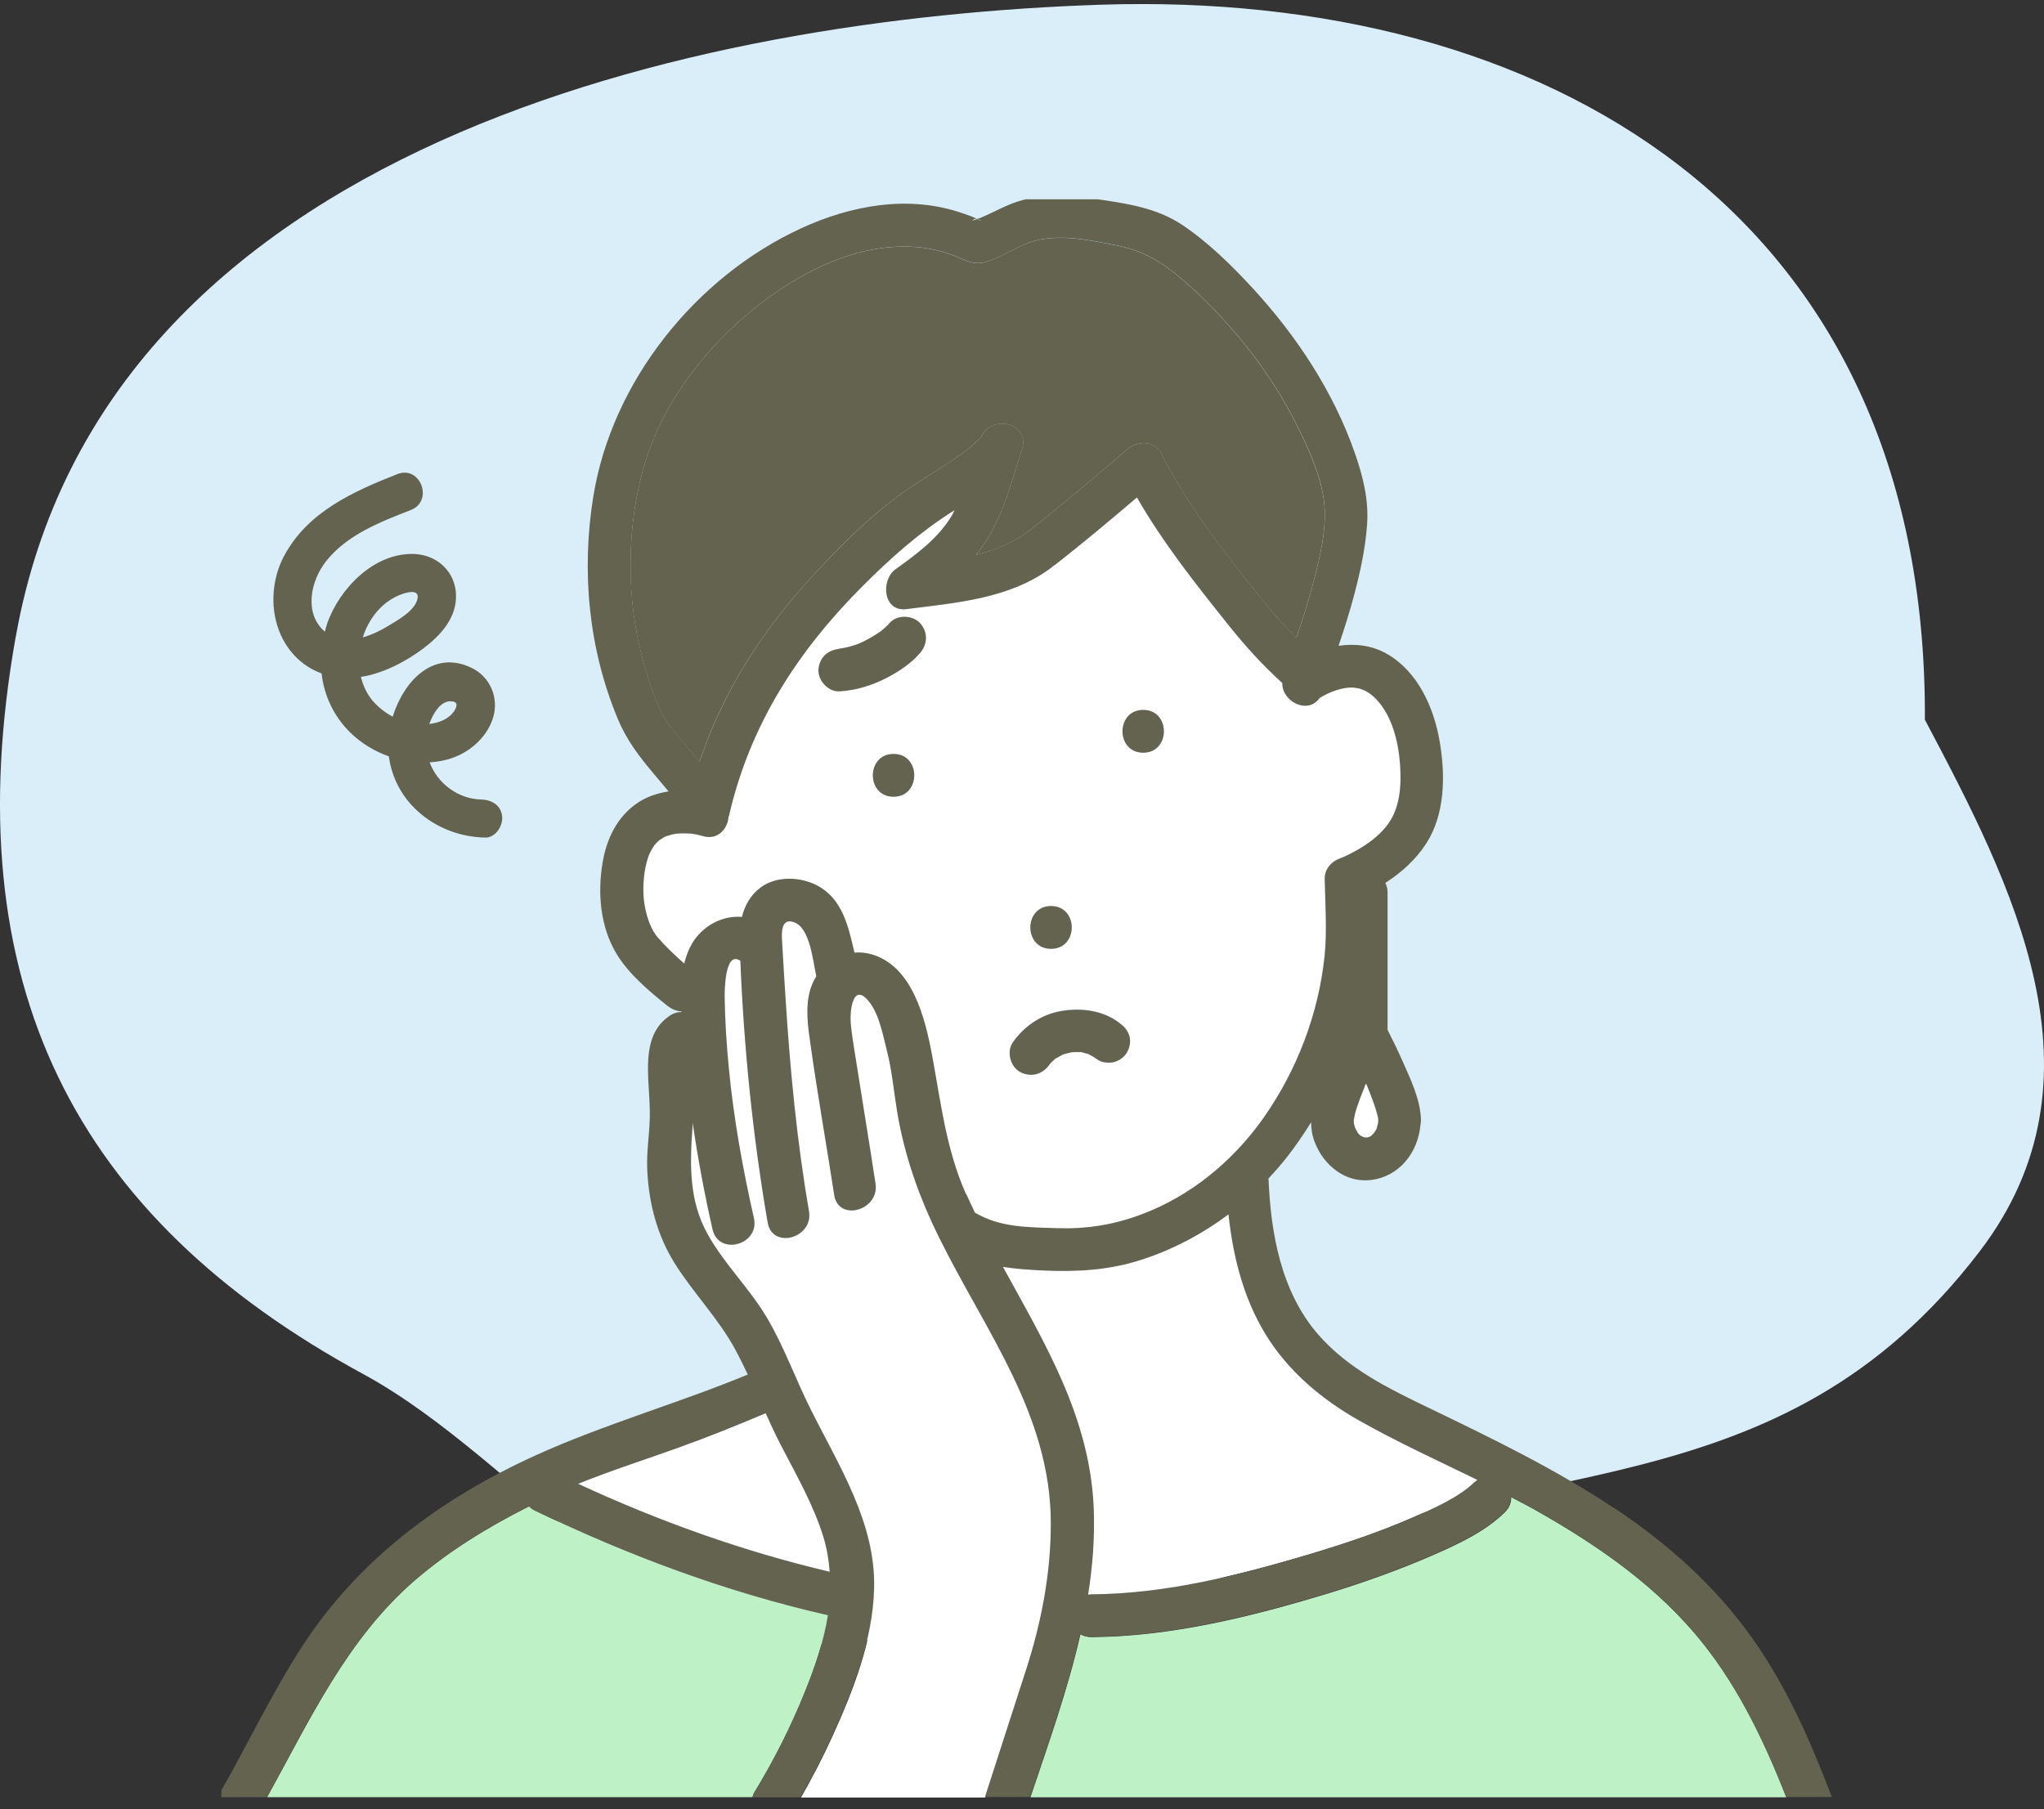 <?xml version="1.0" encoding="utf-8"?>
<svg xmlns="http://www.w3.org/2000/svg" width="157" height="139" viewBox="0 0 157 139" fill="none">
<rect x="0" y="0" width="157" height="139" fill="#333333" stroke="none"/>
<g clip-path="url(#clip0_1_16772)">
<path d="M1.216 48.896C7.939 11.097 53.635 1.378 84.576 0.362C118.359 -0.741 148.047 16.048 147.85 55.291C154.525 67.924 162.275 82.771 152.059 96.136C136.642 116.319 116.741 111.563 95.503 120.595C89.245 123.257 72.885 125.023 66.21 126.063C50.53 128.498 40.487 112.396 27.87 105.546C5.748 93.531 -3.537 75.575 1.21 48.902L1.216 48.896Z" fill="#DAEEF9"/>
<g clip-path="url(#clip1_1_16772)">
<path d="M87.587 93.33C91.447 91.898 94.729 89.18 97.076 85.826C99.613 82.195 101.25 77.906 101.718 73.499C101.93 71.527 101.769 69.496 101.733 67.523C101.718 66.763 102.259 66.178 102.939 65.937C103.224 65.835 103.553 65.681 104.087 65.389C104.957 64.907 105.79 64.315 106.426 63.541C107.537 62.189 107.633 60.369 107.516 58.689C107.391 56.964 106.887 54.919 105.622 53.654C104.971 52.997 104.233 52.719 103.305 52.865C102.829 52.938 102.354 53.106 101.923 53.311C101.718 53.406 101.535 53.523 101.345 53.625C100.446 54.926 98.458 53.932 98.472 52.478C96.937 51.083 95.657 49.672 94.32 47.999C91.834 44.894 89.297 41.693 87.309 38.223C85.24 39.976 83.171 41.723 81.036 43.389C80.985 43.432 80.926 43.454 80.875 43.491C80.817 43.542 80.766 43.6 80.7 43.644C77.483 46.019 73.433 46.304 69.602 46.801C67.804 47.035 67.614 44.565 68.769 43.739C70.392 42.578 72.088 41.335 73.111 39.582C73.184 39.458 73.236 39.326 73.301 39.202C73.236 39.238 73.17 39.282 73.111 39.319C70.538 40.963 68.345 42.921 66.137 45.135C61.187 50.111 57.561 55.766 55.982 62.649C55.975 62.693 55.953 62.729 55.938 62.773C55.858 63.716 55.083 64.593 53.928 64.227C53.774 64.176 53.614 64.14 53.453 64.11C53.365 64.096 53.065 64.052 53.036 64.045C52.999 64.045 52.963 64.045 52.941 64.045C52.831 64.037 52.714 64.03 52.605 64.03C52.378 64.03 52.151 64.037 51.925 64.052C51.925 64.052 51.925 64.052 51.91 64.052C51.808 64.081 51.691 64.096 51.588 64.118C51.457 64.147 51.333 64.198 51.201 64.235C51.186 64.235 51.179 64.235 51.164 64.235C51.164 64.235 51.164 64.235 51.157 64.235C50.967 64.337 50.784 64.439 50.609 64.563C50.565 64.6 50.47 64.695 50.419 64.746C50.389 64.775 50.28 64.9 50.236 64.951C50.199 65.016 50.097 65.163 50.075 65.206C50.038 65.265 49.819 65.696 49.922 65.462C49.6 66.193 49.454 67.04 49.41 67.837C49.366 68.721 49.446 69.569 49.695 70.416C49.812 70.811 49.958 71.191 50.163 71.549C50.229 71.658 50.294 71.761 50.367 71.863C50.404 71.907 50.441 71.951 50.477 71.994C51.106 72.725 51.815 73.39 52.539 74.033C52.67 73.485 52.861 72.966 53.146 72.484C53.943 71.147 55.478 70.306 56.969 70.453C57.188 69.576 57.62 68.779 58.395 68.195C59.608 67.289 61.429 67.34 62.745 68.034C64.689 69.057 65.135 71.191 65.61 73.193C66.005 73.163 66.415 73.185 66.831 73.295C70.07 74.165 71.057 78.256 71.583 81.135C72.263 84.796 72.651 88.296 74.179 91.745C74.391 92.227 74.617 92.702 74.844 93.177C76.803 94.331 78.887 94.287 81.095 94.368C83.354 94.448 85.444 94.126 87.565 93.337L87.587 93.33ZM68.637 61.202C66.517 61.202 66.517 57.914 68.637 57.914C70.757 57.914 70.757 61.202 68.637 61.202ZM87.813 57.819C85.693 57.819 85.693 54.531 87.813 54.531C89.933 54.531 89.933 57.819 87.813 57.819ZM80.729 69.598C82.849 69.598 82.849 72.886 80.729 72.886C78.609 72.886 78.609 69.598 80.729 69.598ZM81.029 81.325C80.985 81.369 80.934 81.405 80.89 81.449C80.802 81.53 80.714 81.617 80.634 81.712C80.634 81.72 80.619 81.734 80.619 81.734C80.1 82.494 79.201 82.764 78.368 82.326C77.622 81.931 77.293 80.792 77.775 80.076C78.631 78.819 79.969 77.906 81.482 77.642C83.025 77.372 84.706 77.577 85.985 78.556C86.344 78.834 86.6 79.104 86.738 79.535C86.877 79.959 86.775 80.419 86.57 80.799C86.38 81.157 85.971 81.449 85.591 81.552C85.232 81.654 84.64 81.625 84.326 81.383C84.114 81.216 83.887 81.091 83.646 80.967C83.617 80.952 83.58 80.945 83.551 80.93C83.427 80.887 83.295 80.857 83.171 80.828C83.105 80.814 83.039 80.806 82.973 80.792C82.959 80.792 82.966 80.792 82.951 80.792C82.886 80.792 82.82 80.792 82.776 80.792C82.644 80.792 82.513 80.792 82.381 80.799C82.374 80.799 82.352 80.799 82.337 80.799C82.089 80.85 81.84 80.909 81.592 80.996C81.584 80.996 81.562 81.004 81.548 81.011C81.438 81.062 81.321 81.121 81.219 81.186C81.19 81.208 81.117 81.237 81.051 81.274C81.036 81.281 81.051 81.281 81.021 81.303L81.029 81.325Z" fill="white"/>
<path d="M97.131 102.398C95.472 99.628 94.69 96.479 94.346 93.286C92.321 94.806 90.062 96.004 87.62 96.786C85.134 97.582 82.685 97.721 80.097 97.597C79.03 97.546 78.014 97.48 77.019 97.319C80.236 103.201 83.709 108.879 83.994 115.879C84.082 118.114 83.914 120.321 83.563 122.506C83.643 122.491 83.724 122.477 83.811 122.477C89.484 122.447 95.209 121.008 100.611 119.393C103.287 118.589 105.963 117.698 108.529 116.573C110.159 115.857 112.096 114.987 113.252 113.847C113.317 113.782 113.383 113.738 113.449 113.687C110.393 112.196 107.301 110.786 104.347 109.113C101.445 107.468 98.849 105.276 97.117 102.398H97.131Z" fill="white"/>
<path d="M75.07 16.829C75.341 16.887 75.553 17.099 75.07 16.829V16.829Z" fill="#BFF1C7"/>
<path d="M74.688 16.975C74.702 16.938 74.892 16.88 75.06 16.829C74.914 16.799 74.753 16.807 74.688 16.975Z" fill="#BFF1C7"/>
<path d="M53.73 58.521C55.522 53.151 58.533 48.445 62.445 44.214C64.682 41.788 67.16 39.312 69.909 37.463C70.976 36.739 72.088 36.082 73.155 35.359C73.652 35.023 74.157 34.679 74.617 34.285C74.785 34.138 75.37 33.539 75.319 33.656C76.094 31.749 79.157 32.472 78.492 34.533C77.739 36.856 77.117 39.363 75.816 41.452C75.553 41.876 75.26 42.271 74.946 42.643C76.364 42.278 77.724 41.745 78.952 40.853C81.562 38.807 84.092 36.652 86.614 34.504C87.367 33.861 88.683 33.824 89.195 34.84C91.205 38.829 94.027 42.439 96.812 45.91C97.726 47.049 98.611 48.043 99.569 49.008C100.102 47.473 100.578 45.917 100.98 44.346C101.404 42.673 101.813 40.926 101.747 39.187C101.674 37.098 100.687 34.884 99.788 33.028C97.748 28.834 94.817 25.085 91.366 21.958C89.699 20.445 88.12 19.328 85.876 18.882C83.726 18.458 81.146 17.874 79.018 18.648C77.87 19.065 76.781 19.861 75.56 20.161C74.632 20.387 73.901 19.854 73.053 19.561C72.175 19.255 71.254 19.043 70.326 18.977C66.349 18.692 62.562 20.38 59.367 22.623C56.179 24.866 53.38 27.855 51.42 31.223C49.117 35.176 48.306 39.889 48.445 44.419C48.518 46.779 48.891 49.11 49.563 51.368C50.038 52.975 50.557 54.656 51.61 55.986C52.297 56.848 53.021 57.681 53.73 58.528V58.521Z" fill="#636350"/>
<path d="M44.41 113.986C50.624 116.865 57.072 119.174 63.732 120.745C63.667 119.853 63.52 118.955 63.243 118.049C62.475 115.564 61.166 113.292 59.967 110.99C59.558 110.194 59.178 109.383 58.812 108.572C56.612 109.5 54.397 110.398 52.152 111.202C49.557 112.13 46.954 112.963 44.41 113.993V113.986Z" fill="white"/>
<path d="M82.992 80.814C83.073 80.828 83.175 80.843 83.175 80.843C83.146 80.814 83.065 80.814 82.992 80.814Z" fill="#BFF1C7"/>
<path d="M117.749 115.908C117.201 115.601 116.631 115.316 116.075 115.024C116.09 115.411 115.951 115.82 115.592 116.178C114.101 117.647 112.091 118.582 110.204 119.415C107.492 120.606 104.692 121.6 101.856 122.462C96.073 124.216 89.903 125.736 83.827 125.772C83.491 125.772 83.221 125.684 82.987 125.553C82.022 129.798 80.53 133.956 79.148 138.077H137.21C135.448 133.583 133.321 129.162 130.163 125.473C126.727 121.454 122.326 118.48 117.749 115.908Z" fill="#BFF1C7"/>
<path d="M61.814 130.017C62.596 128.073 63.276 126.093 63.598 124.091C55.797 122.316 48.289 119.517 41.088 116.047C40.905 115.959 40.759 115.842 40.635 115.725C37.535 117.289 34.53 119.115 31.906 121.373C26.657 125.889 23.798 132.136 20.516 138.069H57.793C57.837 137.923 57.888 137.777 57.983 137.631C59.46 135.212 60.761 132.633 61.814 130.01V130.017Z" fill="#BFF1C7"/>
<path d="M80.736 117.004C80.714 108.681 75.698 102.273 72.167 95.12C70.632 92 69.492 88.8 68.921 85.366C68.673 83.846 68.541 82.304 68.161 80.806C67.861 79.63 67.584 78.044 66.838 77.058C65.544 75.341 65.273 77.642 65.368 78.665C65.442 79.469 65.558 80.149 65.697 81.025C66.216 84.335 66.765 87.638 67.269 90.948C67.584 93.023 64.418 93.907 64.096 91.825C63.511 88.003 62.832 84.189 62.291 80.361C62.086 78.921 61.845 77.416 62.276 75.991C62.378 75.64 62.539 75.326 62.722 75.027C62.437 73.653 62.203 71.315 61.026 70.876C59.842 70.438 60.083 72.082 60.119 72.798C60.185 74.157 60.28 75.509 60.368 76.868C60.712 82.297 61.23 87.697 62.159 93.067C62.517 95.142 59.344 96.019 58.986 93.944C57.846 87.317 57.166 80.558 56.888 73.828C56.873 73.821 56.859 73.814 56.844 73.806C55.667 73.061 55.674 76.291 55.682 76.707C55.718 78.49 55.828 80.266 55.996 82.034C56.369 85.928 57.056 89.779 57.926 93.593C58.394 95.654 55.221 96.53 54.753 94.47C54.139 91.759 53.627 89.026 53.225 86.279C53.225 86.359 53.225 86.44 53.218 86.52C53.006 89.414 52.911 92.227 54.38 94.85C55.66 97.137 57.59 98.985 58.928 101.251C60.266 103.508 61.143 106 62.312 108.338C64.484 112.664 67.306 117.055 67.16 122.089C67.05 126.013 65.551 129.842 63.95 133.371C63.219 134.978 62.4 136.557 61.523 138.098H75.691C76.744 134.84 77.797 131.581 78.849 128.322C80.034 124.661 80.757 120.884 80.75 117.026L80.736 117.004Z" fill="white"/>
<path d="M87.809 54.539C85.689 54.539 85.689 57.827 87.809 57.827C89.929 57.827 89.929 54.539 87.809 54.539Z" fill="#636350"/>
<path d="M80.731 72.894C82.851 72.894 82.851 69.606 80.731 69.606C78.611 69.606 78.611 72.894 80.731 72.894Z" fill="#636350"/>
<path d="M81.552 81.047C81.552 81.047 81.588 81.033 81.595 81.033C81.837 80.945 82.085 80.894 82.341 80.836C82.356 80.836 82.378 80.836 82.385 80.836C82.517 80.828 82.648 80.821 82.78 80.828C82.816 80.828 82.882 80.828 82.955 80.828C82.963 80.828 82.955 80.828 82.977 80.828C83.043 80.843 83.109 80.85 83.174 80.865C83.306 80.894 83.43 80.931 83.555 80.967C83.584 80.975 83.621 80.989 83.65 81.004C83.884 81.128 84.11 81.259 84.33 81.42C84.644 81.661 85.236 81.683 85.594 81.588C85.975 81.486 86.391 81.186 86.574 80.836C86.779 80.456 86.874 79.995 86.742 79.572C86.603 79.133 86.347 78.863 85.989 78.593C84.71 77.613 83.028 77.409 81.486 77.679C79.98 77.942 78.635 78.856 77.779 80.112C77.297 80.828 77.618 81.968 78.371 82.363C79.205 82.801 80.104 82.531 80.623 81.771C80.623 81.771 80.638 81.756 80.638 81.749C80.718 81.654 80.806 81.566 80.894 81.486C80.937 81.442 80.989 81.406 81.032 81.362C81.054 81.347 81.047 81.347 81.062 81.332C81.127 81.296 81.193 81.259 81.23 81.245C81.34 81.179 81.449 81.121 81.559 81.069L81.552 81.047ZM83.174 80.85C83.174 80.85 83.065 80.828 82.992 80.821C83.072 80.821 83.145 80.821 83.174 80.85Z" fill="#636350"/>
<path d="M68.633 57.922C66.513 57.922 66.513 61.21 68.633 61.21C70.753 61.21 70.753 57.922 68.633 57.922Z" fill="#636350"/>
<path d="M103.996 86.301C103.952 86.133 103.996 86.192 103.996 86.301V86.301Z" fill="white"/>
<path d="M103.961 86.111C103.976 86.075 103.976 86.06 103.99 86.031C103.99 86.023 103.99 86.016 103.99 86.001C103.983 86.038 103.976 86.075 103.961 86.111Z" fill="white"/>
<path d="M103.992 85.972C103.992 85.972 103.992 85.994 103.992 86.009C104.007 85.95 104.029 85.892 104.036 85.826C104.021 85.819 103.992 85.87 103.992 85.972Z" fill="white"/>
<path d="M105.798 85.658C105.71 85.322 105.608 85.001 105.491 84.672C105.367 84.321 105.228 83.978 105.089 83.627C105.06 83.554 105.03 83.474 104.994 83.4C104.986 83.386 104.979 83.371 104.979 83.364C104.965 83.327 104.943 83.291 104.928 83.247C104.877 83.349 104.811 83.459 104.796 83.561C104.796 83.561 104.921 83.247 104.855 83.422C104.833 83.474 104.811 83.525 104.789 83.576C104.694 83.81 104.599 84.043 104.511 84.277C104.35 84.701 104.197 85.132 104.08 85.571C104.058 85.651 104.051 85.731 104.036 85.819C104.051 85.826 104.036 85.899 103.992 86.024C103.992 86.119 103.999 86.206 103.992 86.301C104.014 86.389 104.029 86.469 104.058 86.557C104.08 86.63 104.109 86.703 104.131 86.74C104.19 86.835 104.255 86.937 104.292 87.032C104.321 87.069 104.35 87.105 104.387 87.134C104.424 87.171 104.467 87.207 104.511 87.251C104.511 87.251 104.511 87.251 104.519 87.251C104.679 87.339 104.804 87.375 104.548 87.295C104.621 87.317 104.701 87.339 104.774 87.368C104.782 87.368 104.796 87.375 104.811 87.383C104.884 87.383 104.965 87.383 105.038 87.383C105.096 87.368 105.177 87.339 105.198 87.332C105.198 87.332 105.198 87.332 105.206 87.332C105.213 87.324 105.22 87.317 105.235 87.31C105.272 87.288 105.315 87.258 105.352 87.237C105.41 87.149 105.506 87.069 105.586 86.995C105.586 86.995 105.586 86.995 105.586 86.988C105.622 86.915 105.666 86.842 105.71 86.769C105.725 86.747 105.725 86.74 105.732 86.732C105.732 86.718 105.732 86.71 105.747 86.689C105.783 86.557 105.82 86.418 105.849 86.287C105.849 86.214 105.856 86.133 105.856 86.06C105.856 86.031 105.856 86.002 105.856 85.965C105.834 85.863 105.813 85.761 105.791 85.658H105.798Z" fill="white"/>
<path d="M103.992 86.009C103.992 86.009 103.992 86.023 103.992 86.038C104.036 85.914 104.051 85.841 104.036 85.834C104.029 85.899 104.007 85.958 103.992 86.016V86.009Z" fill="#636350"/>
<path d="M123.985 115.864C119.511 112.883 114.657 110.53 109.824 108.199C106.703 106.694 103.567 105.182 101.249 102.522C98.391 99.234 97.608 94.748 97.433 90.532C97.923 90.013 98.391 89.479 98.829 88.924C99.509 88.062 100.13 87.149 100.708 86.213C100.708 86.725 100.788 87.236 100.986 87.748C101.658 89.501 103.311 90.882 105.277 90.656C107.492 90.4 108.925 88.529 109.108 86.403C109.13 86.294 109.145 86.177 109.145 86.053C109.115 84.452 108.304 82.83 107.675 81.398C107.332 80.624 106.959 79.871 106.579 79.118V68.524C106.579 68.283 106.513 68.049 106.41 67.83C107.653 67.033 108.757 66.025 109.547 64.805C111.009 62.539 111.023 59.544 110.585 56.979C110.146 54.378 108.911 51.587 106.52 50.228C105.38 49.577 104.086 49.424 102.813 49.614C103.259 48.313 103.669 47.005 104.02 45.683C104.488 43.915 104.882 42.095 105.007 40.269C105.138 38.391 104.692 36.608 104.078 34.84C102.433 30.105 99.604 25.823 96.227 22.148C94.611 20.394 92.827 18.641 90.846 17.303C88.777 15.908 86.32 15.601 83.908 15.25C81.686 14.929 79.448 14.87 77.358 15.791C76.663 16.098 75.983 16.456 75.281 16.748C75.245 16.763 75.157 16.792 75.055 16.821C75.055 16.821 75.055 16.821 75.04 16.821C74.711 16.639 74.272 16.5 73.914 16.376C69.805 14.951 65.361 15.769 61.508 17.552C53.415 21.3 47.018 29.287 45.578 38.106C44.642 43.856 45.198 49.804 47.442 55.203C48.136 56.877 49.08 58.097 50.242 59.478C50.615 59.916 50.98 60.362 51.353 60.8C50.505 60.932 49.686 61.202 48.999 61.663C47.413 62.722 46.594 64.425 46.287 66.266C45.892 68.604 46.097 71.169 47.34 73.251C48.275 74.815 49.84 76.13 51.244 77.255C51.572 77.518 51.96 77.679 52.347 77.708C52.347 77.723 52.347 77.745 52.347 77.759C52.055 77.745 51.748 77.825 51.434 78.037C49.803 79.133 49.716 81.055 49.789 82.852C49.833 83.897 49.942 84.942 49.906 85.994C49.869 87.222 49.672 88.427 49.708 89.655C49.789 92.271 50.439 94.865 51.843 97.086C53.291 99.387 55.206 101.316 56.5 103.72C56.829 104.334 57.136 104.962 57.436 105.598C52.318 107.732 46.382 109.427 41.155 111.801C33.917 115.09 27.557 119.766 23.207 126.488C20.882 130.076 19.054 133.948 16.942 137.653C16.861 137.792 16.81 137.93 16.773 138.069H20.509C23.792 132.129 26.65 125.889 31.899 121.373C34.524 119.116 37.529 117.282 40.628 115.725C40.753 115.849 40.892 115.959 41.082 116.047C48.283 119.517 55.791 122.316 63.591 124.091C63.27 126.101 62.597 128.074 61.808 130.017C60.748 132.64 59.453 135.22 57.977 137.638C57.889 137.784 57.831 137.93 57.787 138.076H61.501C62.378 136.535 63.197 134.957 63.928 133.349C65.529 129.82 67.027 125.991 67.137 122.067C67.283 117.04 64.454 112.642 62.29 108.316C61.113 105.978 60.236 103.486 58.905 101.229C57.567 98.971 55.637 97.122 54.358 94.828C52.889 92.198 52.983 89.392 53.196 86.498C53.196 86.418 53.196 86.338 53.203 86.257C53.605 89.004 54.117 91.745 54.731 94.448C55.199 96.508 58.371 95.639 57.904 93.571C57.041 89.757 56.346 85.906 55.974 82.012C55.806 80.244 55.688 78.461 55.659 76.685C55.652 76.269 55.645 73.039 56.822 73.785C56.836 73.792 56.851 73.799 56.865 73.806C57.143 80.536 57.823 87.295 58.964 93.922C59.322 96.004 62.495 95.12 62.137 93.045C61.208 87.682 60.696 82.282 60.345 76.846C60.258 75.487 60.17 74.135 60.097 72.776C60.06 72.06 59.819 70.416 61.003 70.855C62.188 71.293 62.414 73.624 62.7 75.005C62.517 75.304 62.363 75.619 62.254 75.969C61.822 77.394 62.063 78.899 62.268 80.339C62.809 84.167 63.489 87.974 64.074 91.803C64.388 93.885 67.561 93.001 67.247 90.926C66.742 87.616 66.194 84.314 65.675 81.004C65.536 80.127 65.419 79.447 65.346 78.644C65.251 77.621 65.521 75.319 66.815 77.036C67.561 78.022 67.839 79.615 68.139 80.784C68.519 82.282 68.65 83.817 68.899 85.344C69.462 88.778 70.602 91.978 72.145 95.098C75.676 102.252 80.691 108.66 80.713 116.982C80.721 120.84 79.997 124.617 78.812 128.278C77.76 131.537 76.707 134.796 75.654 138.055H79.127C80.508 133.934 82 129.776 82.965 125.531C83.192 125.67 83.469 125.757 83.806 125.75C89.881 125.713 96.051 124.194 101.834 122.44C104.67 121.578 107.47 120.591 110.183 119.393C112.076 118.56 114.087 117.625 115.571 116.156C115.936 115.798 116.068 115.396 116.053 115.002C116.609 115.294 117.179 115.572 117.727 115.886C122.304 118.458 126.705 121.432 130.141 125.45C133.299 129.14 135.427 133.561 137.189 138.055H140.705C139.082 133.802 137.247 129.601 134.601 125.867C131.735 121.819 128.087 118.582 123.971 115.835L123.985 115.864ZM59.965 110.998C61.157 113.299 62.465 115.564 63.24 118.056C63.518 118.962 63.664 119.861 63.73 120.752C57.063 119.181 50.615 116.872 44.408 113.993C46.952 112.963 49.555 112.138 52.15 111.202C54.395 110.399 56.61 109.5 58.81 108.572C59.176 109.39 59.556 110.201 59.965 110.99V110.998ZM103.991 86.308C103.947 86.14 103.991 86.199 103.991 86.308V86.308ZM105.847 86.286C105.811 86.425 105.782 86.557 105.745 86.688C105.745 86.71 105.738 86.718 105.73 86.732C105.723 86.747 105.716 86.754 105.709 86.769C105.665 86.842 105.621 86.915 105.584 86.988C105.584 86.988 105.584 86.988 105.584 86.995C105.504 87.076 105.416 87.156 105.35 87.236C105.306 87.266 105.263 87.287 105.233 87.309C105.219 87.317 105.211 87.324 105.204 87.331C105.204 87.331 105.204 87.331 105.197 87.331C105.175 87.331 105.094 87.368 105.036 87.382C104.963 87.382 104.882 87.382 104.809 87.382C104.795 87.382 104.787 87.368 104.773 87.368C104.7 87.339 104.619 87.317 104.546 87.295C104.802 87.375 104.685 87.339 104.517 87.251C104.517 87.251 104.517 87.251 104.51 87.251C104.466 87.214 104.429 87.178 104.385 87.134C104.349 87.097 104.32 87.068 104.29 87.032C104.254 86.937 104.188 86.834 104.129 86.739C104.115 86.703 104.078 86.63 104.056 86.557C104.034 86.469 104.012 86.389 103.991 86.301C103.991 86.206 103.991 86.118 103.991 86.023C103.983 86.053 103.976 86.067 103.961 86.104C103.976 86.075 103.976 86.031 103.991 85.994C103.991 85.98 103.991 85.972 103.991 85.958C103.991 85.855 104.02 85.804 104.034 85.811C104.049 85.724 104.064 85.636 104.078 85.563C104.195 85.125 104.349 84.694 104.51 84.27C104.597 84.036 104.692 83.802 104.787 83.568C104.809 83.517 104.831 83.466 104.853 83.415C104.919 83.247 104.795 83.561 104.795 83.554C104.809 83.451 104.875 83.342 104.926 83.24C104.941 83.276 104.963 83.312 104.977 83.356C104.977 83.364 104.985 83.378 104.992 83.393C105.029 83.466 105.058 83.546 105.087 83.619C105.226 83.963 105.365 84.314 105.489 84.664C105.606 84.986 105.709 85.315 105.796 85.651C105.826 85.753 105.84 85.855 105.862 85.958C105.862 85.987 105.862 86.023 105.862 86.053C105.862 86.126 105.855 86.206 105.855 86.279L105.847 86.286ZM75.069 16.829C75.34 16.887 75.552 17.099 75.069 16.829V16.829ZM75.069 16.829C74.901 16.88 74.711 16.938 74.696 16.975C74.762 16.807 74.923 16.792 75.069 16.829ZM49.569 51.36C48.897 49.095 48.524 46.772 48.451 44.411C48.312 39.881 49.123 35.169 51.426 31.216C53.386 27.847 56.193 24.859 59.373 22.616C62.568 20.372 66.347 18.684 70.332 18.97C71.26 19.035 72.181 19.247 73.059 19.554C73.907 19.846 74.638 20.38 75.566 20.153C76.787 19.861 77.877 19.064 79.024 18.641C81.152 17.866 83.733 18.443 85.882 18.875C88.126 19.32 89.698 20.438 91.372 21.951C94.823 25.078 97.754 28.826 99.794 33.02C100.701 34.876 101.68 37.09 101.753 39.18C101.819 40.919 101.41 42.665 100.986 44.338C100.584 45.909 100.109 47.466 99.575 49C98.617 48.036 97.725 47.042 96.819 45.902C94.033 42.431 91.211 38.822 89.201 34.832C88.689 33.817 87.373 33.861 86.62 34.496C84.091 36.645 81.569 38.8 78.959 40.846C77.73 41.73 76.371 42.271 74.952 42.636C75.267 42.256 75.559 41.861 75.822 41.445C77.124 39.355 77.745 36.849 78.498 34.526C79.163 32.465 76.1 31.742 75.325 33.649C75.376 33.532 74.791 34.138 74.623 34.277C74.163 34.672 73.666 35.015 73.161 35.351C72.094 36.075 70.983 36.739 69.915 37.456C67.166 39.304 64.695 41.788 62.451 44.207C58.54 48.438 55.535 53.143 53.736 58.514C53.027 57.666 52.304 56.833 51.616 55.971C50.564 54.648 50.045 52.96 49.569 51.353V51.36ZM74.199 91.737C72.671 88.288 72.284 84.788 71.604 81.128C71.07 78.249 70.091 74.15 66.852 73.288C66.435 73.178 66.026 73.156 65.631 73.185C65.163 71.183 64.717 69.05 62.765 68.027C61.449 67.34 59.629 67.282 58.415 68.188C57.633 68.772 57.209 69.569 56.99 70.445C55.491 70.307 53.956 71.139 53.166 72.477C52.881 72.959 52.691 73.485 52.559 74.026C51.828 73.383 51.127 72.718 50.498 71.987C50.461 71.943 50.425 71.899 50.388 71.856C50.315 71.753 50.249 71.651 50.184 71.541C49.979 71.183 49.833 70.803 49.716 70.409C49.46 69.561 49.379 68.714 49.431 67.83C49.474 67.033 49.621 66.186 49.942 65.455C49.84 65.689 50.059 65.258 50.096 65.199C50.118 65.163 50.22 65.009 50.257 64.943C50.3 64.892 50.41 64.768 50.439 64.739C50.491 64.688 50.593 64.6 50.63 64.556C50.805 64.439 50.988 64.33 51.178 64.227C51.178 64.227 51.178 64.227 51.185 64.227C51.2 64.227 51.2 64.227 51.222 64.227C51.353 64.198 51.477 64.147 51.609 64.111C51.711 64.088 51.828 64.074 51.931 64.045C51.931 64.045 51.931 64.045 51.945 64.045C52.172 64.03 52.399 64.016 52.625 64.023C52.735 64.023 52.852 64.03 52.962 64.037C52.976 64.037 53.013 64.037 53.057 64.037C53.086 64.045 53.386 64.088 53.473 64.103C53.634 64.14 53.788 64.169 53.949 64.22C55.104 64.585 55.879 63.709 55.959 62.766C55.974 62.722 55.988 62.686 56.003 62.642C57.582 55.759 61.208 50.103 66.157 45.128C68.365 42.906 70.558 40.955 73.132 39.311C73.19 39.275 73.256 39.231 73.322 39.194C73.256 39.319 73.205 39.45 73.132 39.575C72.101 41.328 70.412 42.57 68.789 43.732C67.634 44.558 67.824 47.027 69.623 46.794C73.454 46.304 77.504 46.012 80.721 43.637C80.786 43.586 80.837 43.535 80.896 43.484C80.947 43.447 81.006 43.425 81.057 43.381C83.192 41.715 85.268 39.969 87.329 38.215C89.325 41.686 91.855 44.886 94.34 47.992C95.678 49.665 96.958 51.075 98.493 52.471C98.478 53.925 100.474 54.911 101.366 53.618C101.563 53.508 101.746 53.399 101.944 53.304C102.375 53.099 102.85 52.931 103.325 52.858C104.254 52.712 104.985 52.99 105.643 53.647C106.908 54.911 107.412 56.957 107.536 58.682C107.661 60.362 107.558 62.181 106.447 63.533C105.811 64.308 104.977 64.9 104.107 65.382C103.574 65.674 103.245 65.828 102.96 65.93C102.28 66.171 101.739 66.755 101.753 67.515C101.79 69.496 101.944 71.527 101.739 73.492C101.271 77.898 99.633 82.187 97.097 85.819C94.75 89.172 91.467 91.898 87.607 93.323C85.487 94.112 83.396 94.433 81.137 94.353C78.929 94.273 76.846 94.317 74.886 93.162C74.66 92.687 74.433 92.212 74.221 91.73L74.199 91.737ZM113.268 113.855C112.113 114.995 110.175 115.864 108.545 116.58C105.986 117.705 103.311 118.597 100.628 119.4C95.225 121.015 89.501 122.455 83.828 122.484C83.74 122.484 83.659 122.499 83.579 122.513C83.923 120.336 84.098 118.129 84.01 115.886C83.725 108.886 80.253 103.209 77.036 97.327C78.023 97.488 79.046 97.553 80.114 97.605C82.709 97.721 85.151 97.59 87.636 96.793C90.071 96.012 92.33 94.813 94.362 93.293C94.706 96.479 95.481 99.636 97.148 102.405C98.88 105.291 101.476 107.476 104.378 109.12C107.332 110.793 110.431 112.203 113.48 113.694C113.414 113.745 113.341 113.789 113.282 113.855H113.268Z" fill="#636350"/>
<path d="M64.437 49.834C64.452 49.834 64.459 49.834 64.474 49.834C64.503 49.834 64.525 49.819 64.547 49.819C64.547 49.819 64.554 49.819 64.562 49.819C65.03 49.753 65.49 49.622 65.936 49.461C66.558 49.191 67.15 48.854 67.698 48.46C67.925 48.27 68.151 48.073 68.341 47.853C68.912 47.203 70.103 47.247 70.666 47.868C71.302 48.569 71.258 49.505 70.651 50.191C69.979 50.959 69.065 51.58 68.166 52.047C67.011 52.647 65.783 53.041 64.481 53.114C63.619 53.165 62.814 52.281 62.866 51.441C62.924 50.535 63.567 49.943 64.437 49.855V49.834Z" fill="#636350"/>
<path d="M21.819 42.718C23.612 39.335 27.126 37.758 30.523 36.423C32.29 35.729 33.33 38.484 31.563 39.178C29.201 40.107 26.675 41.062 25.045 43.117C23.86 44.616 23.317 47.123 24.953 48.529C25.012 48.32 25.058 48.111 25.13 47.901C26.079 45.185 28.775 42.43 31.838 42.561C33.559 42.633 34.947 43.89 35.025 45.644C35.104 47.443 33.86 48.804 32.512 49.819C31.151 50.84 29.449 51.73 27.722 52.005C27.905 52.751 28.245 53.451 28.788 54.02C29.181 54.432 29.646 54.786 30.163 55.061C31 52.358 33.258 49.871 36.229 51.311C37.643 51.998 38.317 53.582 37.892 55.074C37.479 56.52 36.242 57.672 34.855 58.189C34.259 58.411 33.631 58.529 33.003 58.569C33.598 60.191 35.208 61.389 36.956 61.422C37.748 61.435 38.494 61.86 38.572 62.731C38.638 63.45 38.062 64.367 37.263 64.347C33.618 64.275 30.352 61.775 29.868 58.11C28.756 57.711 27.728 57.089 26.904 56.278C25.608 55.002 24.895 53.412 24.698 51.736C24.404 51.625 24.109 51.494 23.821 51.324C20.876 49.577 20.287 45.598 21.819 42.712V42.718ZM32.977 55.617C32.977 55.617 32.99 55.617 32.996 55.617C33.723 55.525 34.482 55.251 34.901 54.603C35.163 54.19 35.156 53.876 34.593 53.876C33.782 53.876 33.225 54.917 32.977 55.617ZM27.859 48.968C28.559 48.772 29.233 48.444 29.79 48.104C30.516 47.659 31.825 46.952 32.054 46.056C32.257 45.264 31.38 45.467 30.889 45.637C29.39 46.167 28.343 47.469 27.866 48.968H27.859Z" fill="#636350"/>
</g>
</g>
<defs>
<clipPath id="clip0_1_16772">
<rect width="157" height="138" fill="white" transform="translate(0 0.312)"/>
</clipPath>
<clipPath id="clip1_1_16772">
<rect width="124" height="123" fill="white" transform="translate(17 15.312)"/>
</clipPath>
</defs>
</svg>